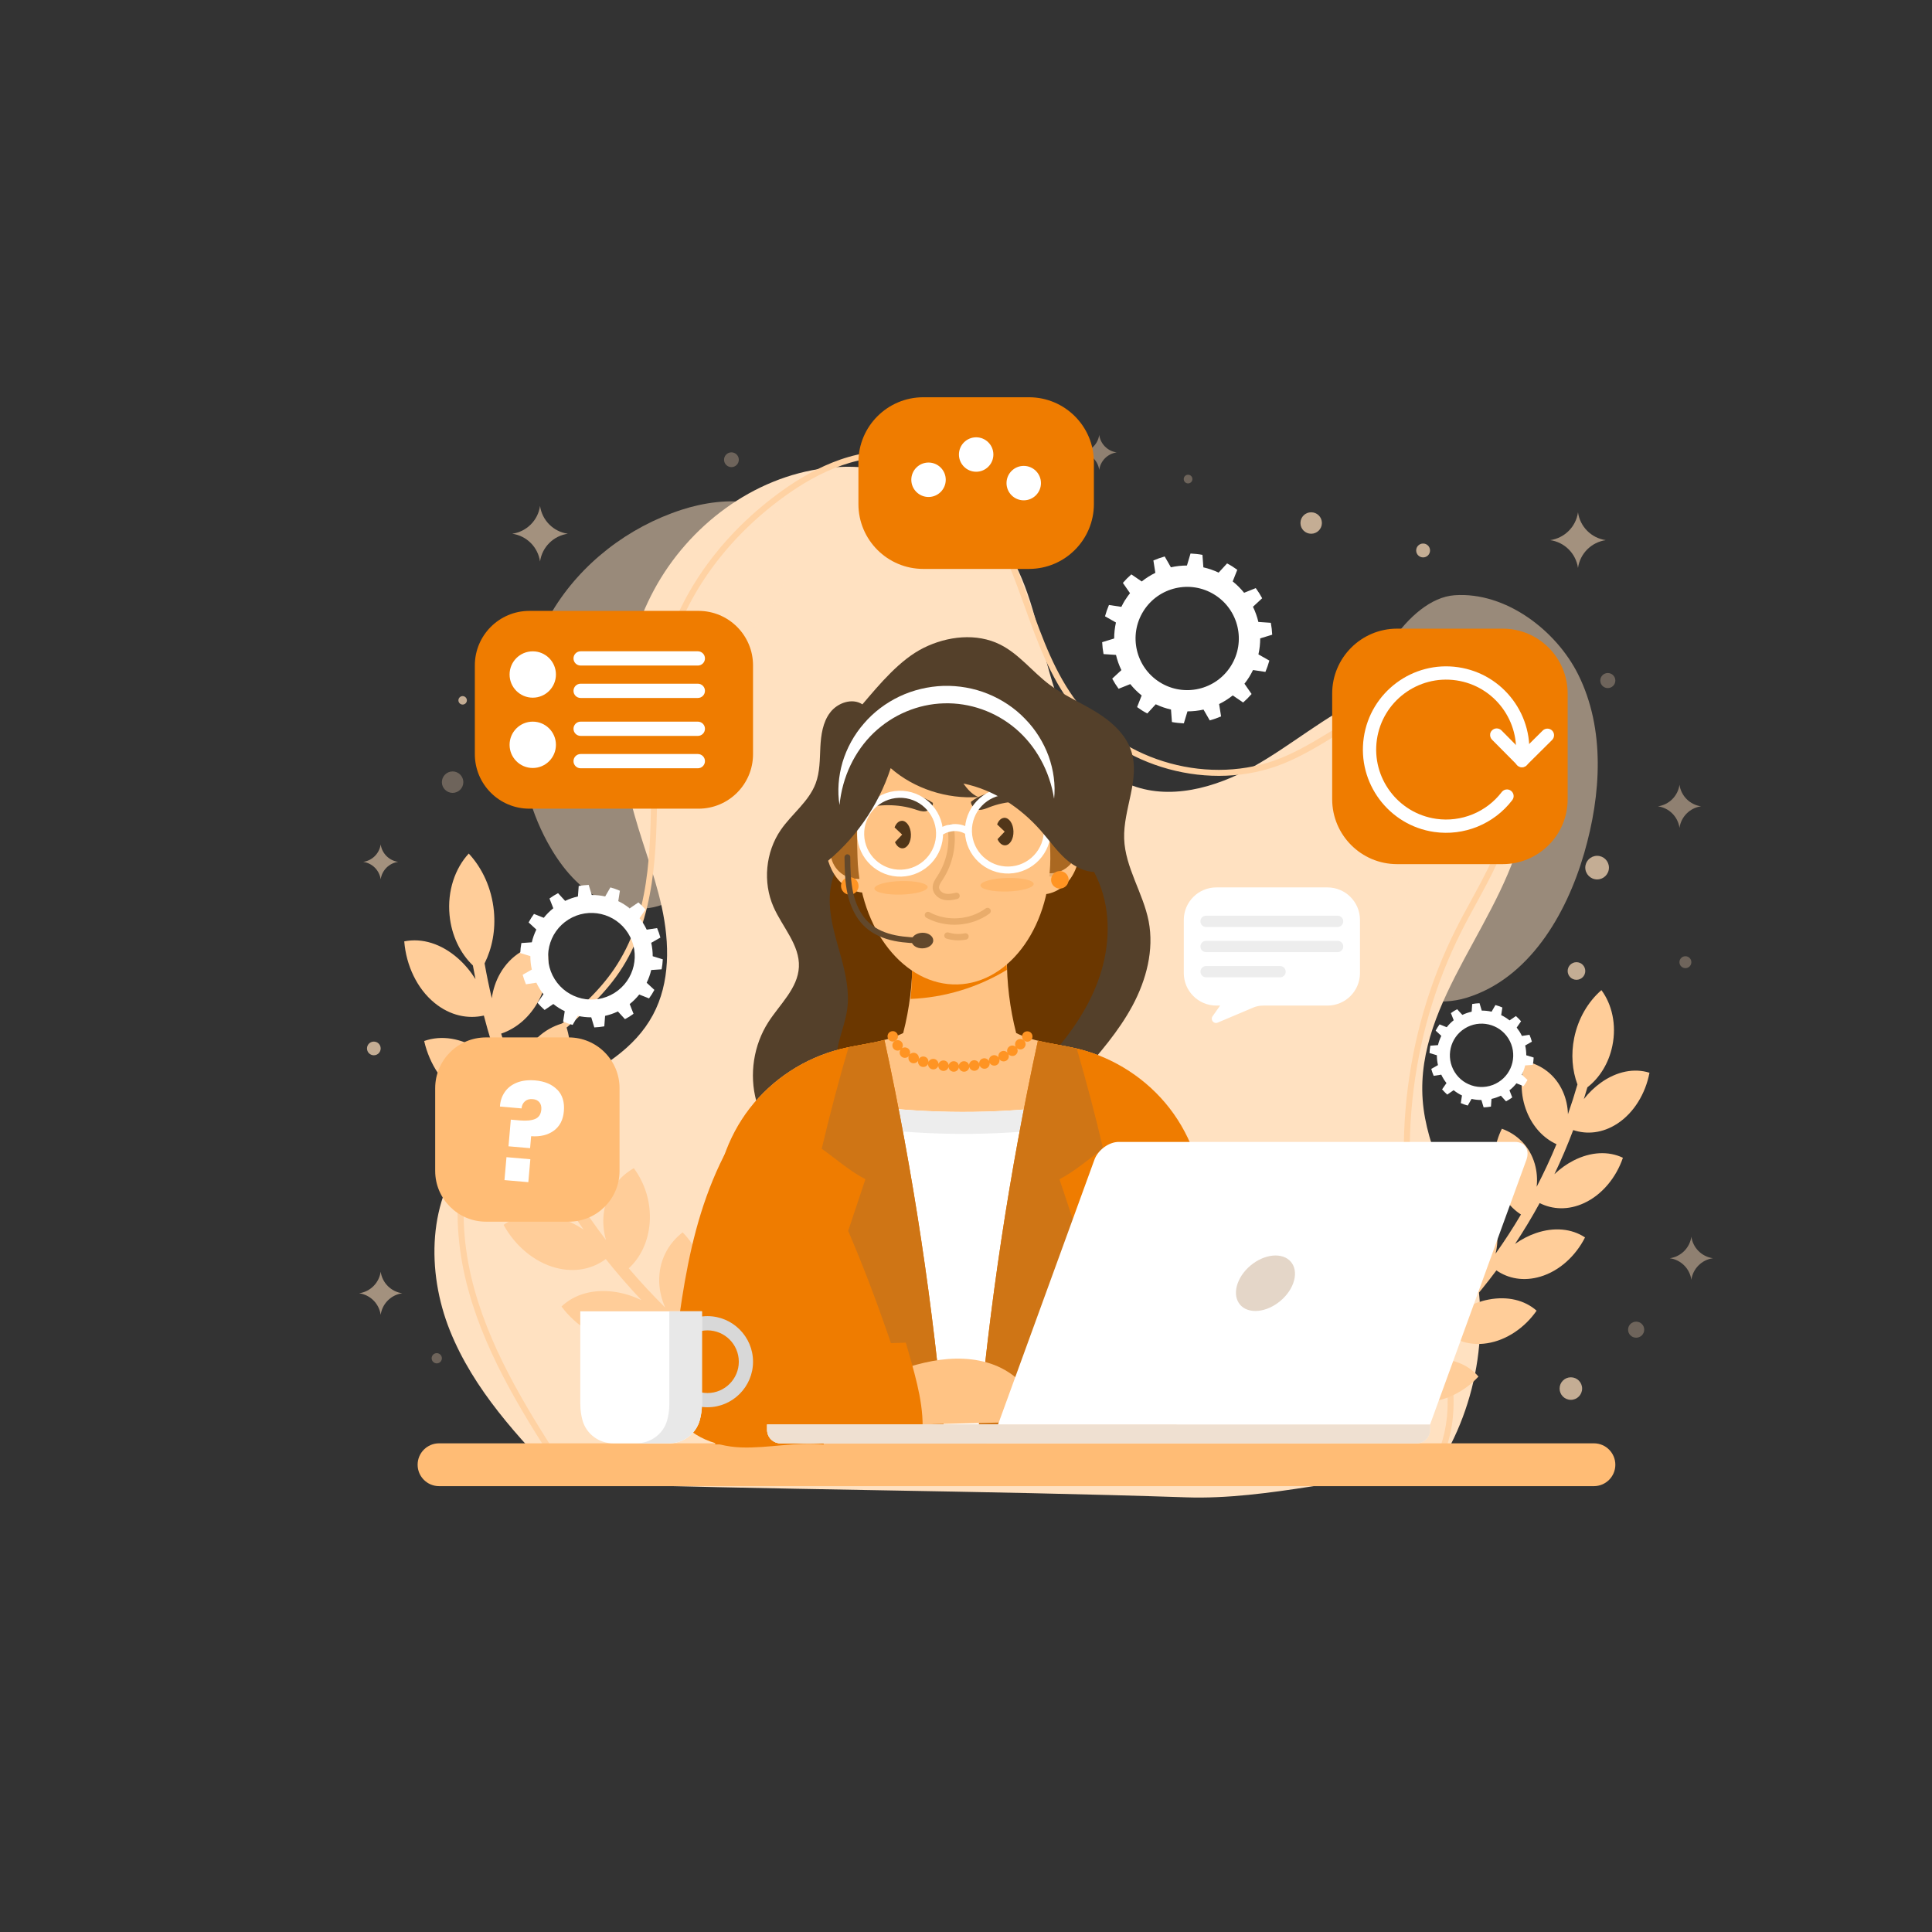 <svg viewBox="0 0 392.67 392.67" xmlns:xlink="http://www.w3.org/1999/xlink" version="1.1" xmlns="http://www.w3.org/2000/svg">
  <rect x="0" y="0" width="392.67" height="392.67" fill="#333333" stroke="none"/>
  <defs>
    <style>
      .cls-1 {
        fill: #ff9423;
      }

      .cls-2 {
        opacity: .71;
      }

      .cls-3 {
        fill: #ffbc75;
      }

      .cls-4 {
        opacity: .45;
      }

      .cls-5 {
        fill: #ef7c00;
      }

      .cls-6 {
        fill: #aa6821;
      }

      .cls-7 {
        fill: #54402a;
      }

      .cls-8 {
        fill: #ffc384;
      }

      .cls-9 {
        fill: #fff;
      }

      .cls-10 {
        fill: #ffd2a3;
      }

      .cls-11 {
        fill: none;
      }

      .cls-12 {
        opacity: .29;
      }

      .cls-13 {
        fill: #e4d6c8;
      }

      .cls-14 {
        fill: #62482c;
      }

      .cls-15 {
        fill: #d8d8d8;
      }

      .cls-16 {
        fill: #ffcd99;
      }

      .cls-17 {
        fill: #cf7515;
      }

      .cls-18 {
        fill: #513619;
      }

      .cls-19 {
        fill: #6b3700;
      }

      .cls-20 {
        opacity: .55;
      }

      .cls-21 {
        fill: #ffb76b;
      }

      .cls-22 {
        fill: #ffe1c1;
      }

      .cls-23 {
        display: none;
      }

      .cls-24 {
        fill: #efe0d1;
      }

      .cls-25 {
        fill-opacity: 0;
        stroke: #e9ac6b;
        stroke-linecap: round;
        stroke-linejoin: round;
        stroke-width: 1.3px;
      }

      .cls-26 {
        fill: #ededed;
      }

      .cls-27 {
        fill: #ffdebc;
      }

      .cls-28 {
        fill: #e8af72;
      }

      .cls-29 {
        fill: #fff0e0;
      }

      .cls-30 {
        clip-path: url(#clippath);
      }

      .cls-31 {
        opacity: .5;
      }

      .cls-32 {
        fill: #e8e8e8;
      }
    </style>
    <clipPath id="clippath">
      <rect height="324.22" width="324.22" y="33.11" x="40.67" class="cls-11"></rect>
    </clipPath>
  </defs>
  
  <g>
    <g id="Layer_1">
      <g class="cls-30">
        <g>
          <g class="cls-23">
            <path d="M-87.5,28.55" class="cls-11"></path>
          </g>
          <path d="M291.85,298.78c8.87-13.45,11.4-30.9,6.7-46.31-2.97-9.74-8.67-18.8-9.4-28.96-1.46-20.31,16.92-36.74,20.73-56.75,1.68-8.79-.15-19.04-7.34-24.38-7.09-5.28-17.22-4.2-25.25-.5-8.03,3.69-14.83,9.61-22.54,13.93-7.71,4.32-17.21,7-25.35,3.56-8.25-3.49-12.93-12.27-15.55-20.83-2.62-8.56-3.91-17.68-8.38-25.44-7.37-12.79-23.09-19.76-37.74-17.95-14.65,1.8-27.74,11.69-34.76,24.67-7.02,12.98-8.25,28.69-4.75,43.02,1.77,7.27,4.69,14.24,6.29,21.55,1.59,7.31,1.74,15.32-1.82,21.91-7.43,13.78-27.05,15.7-37.32,27.51-8.48,9.75-8.74,24.63-3.93,36.62,4.81,11.99,13.85,21.72,22.86,30.98,42.04,1.41,84.84,1.51,126.88,2.92,16.34.55,34.34-4.59,50.66-5.55Z" class="cls-22"></path>
          <g class="cls-31">
            <path d="M112.24,124.27c-8.42,14.04-8.8,32.56-.96,46.93,2.48,4.54,5.82,8.78,10.33,11.3,4.52,2.53,10.34,3.09,14.83.53,6.82-3.89,8.32-13.06,7.78-20.88-.54-7.83-2.32-16.03.7-23.28,1.97-4.72,5.74-8.4,9.09-12.27,3.35-3.87,6.47-8.38,6.64-13.49.45-13.25-13.62-12.26-22.1-9.51-10.82,3.51-20.45,10.88-26.32,20.67Z" class="cls-22"></path>
          </g>
          <g class="cls-31">
            <path d="M276.99,146.17c-.11,11.89,11.19,22.24,9.23,33.97-1.05,6.27-5.83,12.64-3.05,18.36,2.46,5.06,9.5,5.94,14.88,4.3,12.6-3.86,20.26-16.74,23.93-29.4,3.45-11.91,4.3-25.21-1.22-36.31-4.45-8.94-14.71-16.84-25.12-16.11-9.54.67-18.55,16.23-18.64,25.19Z" class="cls-22"></path>
          </g>
          <path d="M289.75,301.5l-.9-.83c2.49-2.72,6.46-8.95,5.11-20.16-.6-4.99-2.08-9.91-3.52-14.68-.64-2.13-1.3-4.33-1.88-6.52-6.17-23.32-3.47-49.05,7.4-70.58.96-1.91,2.01-3.83,3.02-5.68,3-5.5,6.1-11.18,7.43-17.32,2.34-10.78-2.28-18.85-7.56-21.8-5.07-2.83-12.22-2.39-19.62,1.18-2.71,1.31-5.34,2.91-7.88,4.46-3.36,2.05-6.84,4.16-10.58,5.66-14.69,5.89-33.06.88-42.73-11.65-4.65-6.02-7.27-13.3-9.8-20.35-.98-2.73-2-5.55-3.12-8.25-3.48-8.39-9.84-18.93-20.41-21.45-9.29-2.22-18.69,2.65-24.95,7.13-11.97,8.56-20.4,20.16-23.75,32.65-2.26,8.42-2.35,17.59-2.44,26.46-.13,13.2-.27,26.86-7.72,37.85-3.39,5-8.06,8.99-12.57,12.85-4.22,3.61-8.59,7.35-11.85,11.88-7.38,10.27-9.19,24.8-4.96,39.88,3.8,13.55,11.54,25.56,19.02,37.19l-1.03.66c-7.53-11.7-15.33-23.8-19.17-37.52-4.33-15.44-2.45-30.35,5.15-40.92,3.34-4.65,7.77-8.44,12.05-12.1,4.45-3.81,9.05-7.74,12.35-12.61,7.25-10.69,7.38-23.56,7.51-37.18.09-8.94.18-18.19,2.48-26.76,3.42-12.76,12.02-24.6,24.22-33.32,6.46-4.62,16.21-9.65,25.94-7.32,11.07,2.64,17.67,13.51,21.25,22.17,1.13,2.73,2.15,5.56,3.14,8.3,2.5,6.95,5.09,14.14,9.62,20.01,9.34,12.12,27.1,16.96,41.3,11.26,3.64-1.46,7.07-3.55,10.39-5.57,2.57-1.56,5.23-3.18,7.99-4.52,7.76-3.75,15.33-4.18,20.75-1.15,5.66,3.16,10.63,11.74,8.16,23.12-1.37,6.31-4.51,12.08-7.55,17.65-1.01,1.85-2.05,3.75-3,5.65-10.74,21.27-13.4,46.68-7.31,69.72.57,2.17,1.23,4.36,1.87,6.48,1.45,4.81,2.95,9.79,3.56,14.89,1.4,11.69-2.8,18.26-5.43,21.13Z" class="cls-10"></path>
          <path d="M114.88,219.5c1.44-3.91,1.3-8-.05-11.64-3.6.88-6.84,3.32-8.45,7.31-.67,1.66-.99,3.43-.99,5.21-1.32-3.38-2.5-6.81-3.53-10.3,3.15-1.06,5.86-3.42,7.62-6.71,1.97-3.69,2.4-7.79,1.57-11.63-3.69.36-7.24,2.34-9.39,6.09-.89,1.56-1.46,3.28-1.71,5.06-.55-2.34-1.04-4.7-1.46-7.08,1.54-3.11,2.26-6.77,1.89-10.66-.45-4.59-2.32-8.67-5.11-11.67-2.77,2.99-4.38,7.59-3.9,12.53.4,4.18,2.21,7.79,4.74,10.21.17.93.34,1.87.53,2.79-.97-1.55-2.15-2.98-3.55-4.22-3.35-2.96-7.28-4.2-10.93-3.46.39,4.89,2.6,9.61,6.16,12.51,3.18,2.6,6.79,3.3,10.02,2.57.94,3.6,2.02,7.14,3.25,10.63-1.18-1.38-2.54-2.62-4.09-3.63-3.72-2.42-7.78-3.08-11.29-1.83,1.07,4.73,3.9,9.04,7.82,11.38,3.5,2.1,7.17,2.28,10.27,1.11,1.42,3.4,2.98,6.74,4.67,10.01-1.35-1.2-2.87-2.23-4.55-3-4.01-1.86-8.12-1.93-11.42-.21,1.7,4.5,5.1,8.36,9.3,10.12,3.76,1.59,7.41,1.25,10.31-.34,1.87,3.17,3.87,6.25,6,9.25-1.51-1-3.15-1.8-4.92-2.34-4.23-1.28-8.3-.78-11.34,1.39,2.31,4.21,6.2,7.56,10.6,8.72,3.94,1.05,7.51.21,10.17-1.77,2.3,2.88,4.72,5.67,7.25,8.35-1.64-.79-3.38-1.36-5.21-1.65-4.37-.69-8.34.37-11.04,2.94,2.87,3.86,7.21,6.64,11.74,7.2,4.06.5,7.48-.82,9.84-3.15,2.69,2.55,5.5,4.99,8.41,7.31-1.74-.56-3.56-.89-5.42-.93-4.44-.09-8.23,1.51-10.55,4.43,3.41,3.44,8.12,5.62,12.72,5.55,4.12-.05,7.34-1.83,9.34-4.47,4.96,3.51,10.19,6.71,15.68,9.55.72.37,1.56.19,1.86-.41.3-.6-.04-1.37-.75-1.74-4.04-2.09-7.95-4.38-11.7-6.85,1.73-2.84,2.25-6.41,1.46-10.07-.9-4.11-3.21-7.53-6.3-9.91-2.59,2.65-4.04,6.44-3.27,10.7.32,1.77,1,3.45,1.96,4.98-2.95-2.19-5.79-4.5-8.52-6.91,2.11-2.57,3.15-6.01,2.9-9.73-.29-4.17-2.07-7.85-4.78-10.62-2.93,2.27-4.9,5.81-4.76,10.11.06,1.78.49,3.54,1.21,5.17-2.58-2.56-5.05-5.21-7.4-7.97,2.45-2.25,3.96-5.51,4.25-9.21.31-4.15-.94-8.04-3.22-11.14-3.22,1.84-5.66,5.07-6.13,9.33-.19,1.77-.02,3.56.47,5.27-2.19-2.88-4.26-5.84-6.2-8.88,2.74-1.88,4.69-4.9,5.49-8.52.89-4.07.19-8.08-1.64-11.48-3.44,1.37-6.31,4.23-7.36,8.39-.44,1.73-.51,3.52-.27,5.28-1.77-3.15-3.4-6.37-4.91-9.66,2.97-1.49,5.33-4.2,6.62-7.68Z" class="cls-16"></path>
          <path d="M304.13,239.56c-.89-3.54-.39-7.1,1.12-10.15,3.06,1.1,5.65,3.53,6.69,7.16.43,1.51.55,3.08.38,4.64,1.46-2.82,2.81-5.71,4.03-8.66-2.65-1.21-4.79-3.53-6.02-6.56-1.37-3.4-1.37-7.02-.29-10.29,3.18.66,6.09,2.71,7.62,6.18.64,1.44.97,3,1.02,4.57.7-1.99,1.34-4,1.93-6.04-1.06-2.85-1.34-6.11-.66-9.47.81-3.96,2.83-7.35,5.53-9.7,2.13,2.86,3.11,7.02,2.23,11.29-.73,3.61-2.65,6.59-5.08,8.46-.23.8-.47,1.59-.72,2.39.99-1.26,2.16-2.4,3.49-3.35,3.19-2.27,6.73-2.99,9.85-2-.8,4.23-3.16,8.14-6.53,10.34-3.01,1.97-6.22,2.24-8.97,1.31-1.15,3.05-2.42,6.04-3.82,8.97,1.15-1.1,2.46-2.05,3.91-2.79,3.47-1.77,7.07-1.96,10.01-.55-1.37,4.03-4.24,7.52-7.87,9.2-3.25,1.51-6.46,1.32-9.05.01-1.55,2.84-3.22,5.6-5,8.3,1.29-.92,2.71-1.67,4.24-2.2,3.67-1.25,7.26-.93,9.98.88-1.9,3.77-5.22,6.82-9.05,7.96-3.42,1.03-6.57.4-8.96-1.26-1.93,2.59-3.96,5.09-6.09,7.51,1.41-.73,2.92-1.28,4.5-1.58,3.8-.73,7.31.09,9.76,2.26-2.4,3.46-6.11,6.01-10.06,6.62-3.53.55-6.57-.51-8.7-2.48-2.27,2.3-4.64,4.5-7.1,6.61,1.5-.53,3.08-.87,4.69-.95,3.87-.2,7.24,1.1,9.35,3.59-2.86,3.1-6.9,5.12-10.91,5.18-3.59.06-6.45-1.41-8.29-3.66-2.58,1.97-5.26,3.84-8.01,5.59,1.57-.33,3.19-.44,4.81-.3,3.88.33,7.04,2.08,8.79,4.84-3.29,2.69-7.6,4.15-11.6,3.66-3.58-.43-6.23-2.28-7.73-4.76-4.65,2.6-9.51,4.9-14.56,6.87-.67.26-1.38.02-1.58-.53-.21-.55.16-1.19.81-1.45,3.72-1.45,7.34-3.09,10.84-4.89-1.24-2.64-1.37-5.8-.33-8.92,1.16-3.5,3.5-6.27,6.41-8.05,2.01,2.55,2.92,5.99,1.86,9.63-.44,1.51-1.19,2.91-2.17,4.16,2.77-1.64,5.46-3.39,8.07-5.24-1.6-2.43-2.19-5.53-1.63-8.75.64-3.61,2.54-6.66,5.15-8.82,2.35,2.25,3.73,5.52,3.21,9.25-.22,1.55-.75,3.04-1.54,4.4,2.49-1.99,4.89-4.08,7.19-6.26-1.93-2.19-2.94-5.17-2.85-8.42.12-3.65,1.56-6.92,3.84-9.42,2.64,1.9,4.47,4.94,4.48,8.71,0,1.56-.32,3.1-.9,4.55,2.17-2.3,4.25-4.7,6.23-7.17-2.21-1.9-3.64-4.71-4-7.94-.39-3.63.58-7.07,2.5-9.86,2.87,1.52,5.11,4.28,5.64,8,.22,1.55.12,3.12-.26,4.63,1.83-2.58,3.56-5.24,5.17-7.97-2.45-1.57-4.25-4.16-5.06-7.31Z" class="cls-16"></path>
          <path d="M323.95,302.05H89.23c-2.4,0-4.35-1.95-4.35-4.35s1.95-4.35,4.35-4.35h234.73c2.4,0,4.35,1.95,4.35,4.35s-1.95,4.35-4.35,4.35Z" class="cls-3"></path>
          <g>
            <path d="M163.97,236.32c-4.97-2.51-8.8-7.19-10.26-12.56-1.46-5.37-.55-11.35,2.46-16.03,2.34-3.64,5.99-6.86,6.2-11.18.22-4.48-3.36-8.12-5.16-12.23-2.2-5-1.62-11.12,1.47-15.63,2.24-3.26,5.69-5.74,7.09-9.44.88-2.32.84-4.88.96-7.36.13-2.48.48-5.09,1.99-7.07,1.5-1.98,4.49-3.03,6.56-1.66,3.5-4.11,7.61-9.08,12.44-11.48,4.83-2.4,10.77-3.08,15.59-.66,3.81,1.92,6.5,5.48,9.9,8.06,2.93,2.21,6.35,3.66,9.47,5.57,3.13,1.92,6.09,4.5,7.23,7.98,1.88,5.72-1.64,11.82-1.43,17.84.2,5.85,3.86,11.02,4.98,16.77,1.13,5.83-.48,11.93-3.29,17.16-2.81,5.23-6.76,9.75-10.68,14.21-1.21,7.68-6.45,13.41-13.38,16.95-6.92,3.54-14.86,4.58-22.64,4.8-6.33.18-13.84-1.19-19.5-4.04Z" class="cls-7"></path>
            <path d="M171.64,220.59c-1.75-2.03-1.89-5.01-1.39-7.65.51-2.63,1.57-5.15,1.94-7.8.49-3.59-.32-7.23-1.28-10.72-.96-3.49-2.09-6.99-2.26-10.61-.16-3.62.78-7.48,3.4-9.98,9.18-8.79,25.07-6.96,37.77-6.44,6.42.26,11.17,6.13,13.58,12.09,2.41,5.95,2.16,12.77.13,18.87-2.03,6.1-5.73,11.52-10.02,16.3-2.56,2.85-7.54,1.01-11.24,1.99-3.63.96-6.66,3.4-10.02,5.08-5.37,2.67-11.73,3.3-17.53,1.75-1.7-.46-3.15-1.11-3.08-2.87Z" class="cls-19"></path>
          </g>
          <g>
            <path d="M237.72,225.27c-4.57-5.91-11.17-10.23-18.41-12.04-3.33-.83-6.79-1.15-10.06-2.18-.93-.29-1.84-.66-2.72-1.09-1.28-5.01-1.92-10.19-1.88-15.36h-19.2c.04,5.17-.59,10.35-1.88,15.36-.88.44-1.8.8-2.72,1.09-3.28,1.03-6.73,1.35-10.06,2.18-7.25,1.81-13.85,6.13-18.41,12.04-4.57,5.91-7.08,13.39-7,20.86v47.45l85.65-1.25c7.6-.11,13.7-6.3,13.7-13.9v-32.29c.08-7.47-2.43-14.94-7-20.86Z" class="cls-8"></path>
            <path d="M204.42,290.51c1.64-4.29,1.78-8.97,2.37-13.52,1.14-8.73,3.98-17.13,6-25.69,2.02-8.57,3.81-17.9,1.6-26.42-12.49,1.5-25.16,1.48-37.64-.06-4.72,1.98-7.18,7.94-8.05,12.99-.88,5.05-.24,10.22-.14,15.34.11,5.6-.44,11.21-.18,16.81.26,5.6,1.42,11.33,4.58,15.95,1.96,2.86,4.58,5.15,7.44,7.15l22.98-.34c.4-.72.76-1.46,1.04-2.22Z" class="cls-9"></path>
            <path d="M168.69,242.28c.88-5.05,3.33-11.01,8.05-12.99,12.48,1.54,25.15,1.56,37.64.06.54,2.07.84,4.19.95,6.34.18-3.67-.04-7.3-.95-10.8-12.49,1.5-25.16,1.48-37.64-.06-4.72,1.98-7.18,7.94-8.05,12.99-.48,2.77-.5,5.58-.41,8.39.06-1.32.18-2.62.41-3.93Z" class="cls-26"></path>
            <path d="M168.56,257.62c0-.18-.01-.35-.02-.53-.08,3.84-.3,7.69-.2,11.53.08-3.67.29-7.34.22-11Z" class="cls-26"></path>
          </g>
          <g>
            <path d="M185.06,203.03c6.89-.27,13.7-2.33,19.59-5.92-.06-.94-.11-1.87-.13-2.81l-8.82.26-1.55.05-8.82.26c.1,2.73,0,5.46-.26,8.17Z" class="cls-5"></path>
            <path d="M176.07,170.31c-.82-1.42-1.8-2.82-3.24-3.6-1.44-.77-3.45-.71-4.5.54-.85,1.02-.87,2.48-.75,3.8.24,2.67.91,5.41,2.59,7.51,1.68,2.1,4.54,3.4,7.12,2.64.27-3.66.61-7.71-1.22-10.89Z" class="cls-8"></path>
            <path d="M175.98,173.16c.09.01.19.02.28.04-.39-.87-.77-1.75-1.31-2.54-.53-.79-1.23-1.5-2.09-1.91-.86-.41-1.91-.5-2.77-.09-.86.41-1.49,1.35-1.38,2.3.5-.62,1.43-.83,2.21-.69.79.14,1.47.73,1.73,1.48-.68.1-1.16.8-1.28,1.47-.12.67.08,1.37.36,1.99.17.36.37.72.66.99.29.27.68.46,1.08.44-.34.49-.94.89-1.54.93,1.3.59,2.98.45,4.13-.39.14-1.34.07-2.68-.09-4.03Z" class="cls-28"></path>
            <path d="M211.19,170.69c.73-1.46,1.63-2.93,3.02-3.78,1.39-.86,3.4-.91,4.52.28.91.96,1.02,2.43.97,3.75-.09,2.68-.59,5.45-2.15,7.65-1.55,2.19-4.34,3.66-6.95,3.05-.48-3.64-1.06-7.66.58-10.94Z" class="cls-8"></path>
            <path d="M211.45,173.53c-.09.02-.18.04-.28.05.33-.89.67-1.79,1.16-2.62.49-.82,1.14-1.57,1.97-2.03.84-.46,1.87-.61,2.76-.25.89.36,1.56,1.27,1.51,2.22-.53-.59-1.47-.75-2.25-.56-.78.18-1.43.81-1.64,1.58.68.06,1.2.73,1.36,1.4.16.67,0,1.37-.25,2.01-.14.37-.32.74-.6,1.03-.27.29-.65.5-1.05.5.37.47.99.83,1.59.84-1.27.66-2.94.63-4.15-.15-.21-1.33-.23-2.68-.15-4.02Z" class="cls-28"></path>
            <path d="M179.85,172.95c.09,3.05-2.31,5.6-5.36,5.68-3.05.09-5.59-2.31-5.68-5.36-.09-3.05,2.31-5.59,5.36-5.68,3.05-.09,5.6,2.31,5.68,5.36Z" class="cls-6"></path>
            <path d="M218.95,171.81c.09,3.05-2.31,5.6-5.36,5.68-3.05.09-5.6-2.31-5.68-5.36s2.31-5.59,5.36-5.68c3.05-.09,5.59,2.31,5.68,5.36Z" class="cls-6"></path>
            <path d="M213.46,173.17c.42,14.55-8,26.59-18.82,26.91-10.82.31-19.93-11.22-20.35-25.77-.42-14.55-.77-26.34,18.82-26.91,19.58-.57,19.93,11.22,20.35,25.77Z" class="cls-8"></path>
            <path d="M175.17,164.38c-.62-.27.41-1.36,1.99-1.83,4.19-1.26,8.84-1.88,12.43.62.16.72-.75,1.61-1.48,1.72-.73.11-1.46-.17-2.16-.4-3.43-1.12-7.29-1.07-10.77-.12Z" class="cls-7"></path>
            <path d="M211.82,163.31c.6-.3-.48-1.33-2.09-1.71-4.25-1.02-8.94-1.36-12.37,1.35-.12.73.84,1.57,1.57,1.64.74.07,1.45-.25,2.14-.52,3.36-1.32,7.22-1.49,10.75-.75Z" class="cls-7"></path>
            <path d="M188.54,180.29c.02.76-2.38,1.45-5.37,1.53-2.99.09-5.43-.46-5.45-1.22s2.38-1.45,5.37-1.53,5.43.46,5.45,1.22Z" class="cls-21"></path>
            <path d="M210.09,179.66c.02.76-2.38,1.45-5.37,1.53-2.99.09-5.43-.46-5.45-1.22s2.38-1.45,5.37-1.53,5.43.46,5.45,1.22Z" class="cls-21"></path>
            <path d="M193.2,168.06c.62,3.55-.16,7.33-2.13,10.34-.42.63-.9,1.31-.86,2.06.05.86.82,1.54,1.65,1.76s1.71.06,2.55-.14" class="cls-25"></path>
            <path d="M183.2,178.17c-4.81.14-8.84-3.66-8.98-8.47s3.66-8.84,8.47-8.98c4.81-.14,8.84,3.66,8.98,8.47.14,4.81-3.66,8.84-8.47,8.98ZM182.73,162.15c-4.03.12-7.21,3.49-7.09,7.52s3.49,7.21,7.52,7.09,7.21-3.49,7.09-7.52c-.12-4.03-3.49-7.21-7.52-7.09Z" class="cls-9"></path>
            <path d="M205.1,177.54c-4.81.14-8.84-3.66-8.98-8.47-.14-4.81,3.66-8.84,8.47-8.98,4.81-.14,8.84,3.66,8.98,8.47.14,4.81-3.66,8.84-8.47,8.98ZM204.63,161.51c-4.03.12-7.21,3.49-7.09,7.52.12,4.03,3.49,7.21,7.52,7.09s7.21-3.49,7.09-7.52-3.49-7.21-7.52-7.09Z" class="cls-9"></path>
            <path d="M191.39,169.78l-.86-1.14c1.14-.86,4-2,6.69-.19l-.79,1.18c-2.54-1.7-5.02.13-5.04.15Z" class="cls-9"></path>
            <path d="M188.6,185.97c3.75,2.04,8.67,1.71,12.12-.81" class="cls-25"></path>
            <path d="M192.57,190.15c1.18.36,2.45.42,3.66.18" class="cls-25"></path>
            <path d="M167.12,175.89c6.47-5,11.38-11.99,13.91-19.77,4.77,4.19,11.46,6.32,17.79,5.87-1.26-.53-2.22-1.62-3.01-2.74,6.16,1.27,11.53,4.83,15.7,9.54,1.69,1.91,3.15,4.05,5.05,5.76,1.9,1.71,4.42,2.97,6.95,2.62-1.78-6.69-3.52-13.61-6.25-19.97-1.67-3.91-3.63-7.88-6.96-10.52-4.14-3.28-9.82-3.98-15.08-3.44-5.61.58-11.1,2.44-15.84,5.5-6.44,4.16-11.39,10.56-13.82,17.84-.54,1.61-.96,3.29-.83,4.98.12,1.69,1,3.37,2.39,4.34Z" class="cls-7"></path>
            <path d="M174.5,180c.03.99-.75,1.81-1.73,1.84s-1.81-.75-1.84-1.73.75-1.81,1.73-1.83,1.81.75,1.83,1.73Z" class="cls-1"></path>
            <path d="M217.19,178.76c.03.99-.75,1.81-1.73,1.84s-1.81-.75-1.83-1.73.75-1.81,1.73-1.83,1.81.75,1.84,1.73Z" class="cls-1"></path>
            <path d="M183.28,166.83c-.63.02-1.17.55-1.46,1.34l1.54,1.46-1.46,1.54c.34.77.91,1.27,1.54,1.25.99-.03,1.75-1.3,1.7-2.85s-.88-2.77-1.86-2.75Z" class="cls-18"></path>
            <path d="M204.12,166.22c-.63.02-1.17.55-1.46,1.34l1.54,1.46-1.46,1.54c.34.77.91,1.27,1.54,1.25.99-.03,1.75-1.3,1.7-2.85-.04-1.55-.88-2.77-1.86-2.75Z" class="cls-18"></path>
            <path d="M170.63,163.62c-.47-2.85-.22-5.84.61-8.7.86-2.85,2.33-5.56,4.33-7.85,1.97-2.31,4.47-4.2,7.25-5.52,2.78-1.32,5.85-2.04,8.93-2.15,3.08-.08,6.19.46,9.04,1.62,2.85,1.16,5.46,2.89,7.56,5.09,2.13,2.17,3.75,4.79,4.78,7.59,1,2.81,1.42,5.78,1.11,8.65-.9-5.69-3.7-10.74-7.79-14.23-4.09-3.48-9.34-5.33-14.6-5.17-5.26.14-10.4,2.3-14.28,6.01-3.87,3.72-6.38,8.93-6.94,14.66Z" class="cls-9"></path>
          </g>
          <g>
            <path d="M219.31,213.23c-2.76-.69-5.6-1.03-8.36-1.72-5.81,26.8-9.91,53.96-12.28,81.28l32.35-.47c7.6-.11,13.7-6.3,13.7-13.9v-32.29c.08-7.47-2.43-14.94-7-20.86-4.57-5.91-11.16-10.23-18.41-12.04Z" class="cls-5"></path>
            <path d="M179.76,211.36c-2.95.79-6.01,1.13-8.98,1.87-7.25,1.81-13.85,6.13-18.41,12.04-4.57,5.91-7.08,13.39-7,20.86v47.45l46.71-.68c-2.37-27.4-6.49-54.65-12.32-81.53Z" class="cls-5"></path>
            <path d="M170.79,213.23c-1.01.25-2,.56-2.98.9-2.25,6.41-4.32,12.86-6.17,19.36,3.53,2.04,6.94,4.57,10.78,6.18-1.39,3.38-2.87,7.12-4.25,10.5,7.07,13.58,13.14,28.39,18.1,42.78l5.82-.07c-2.86-27.21-7.81-54.26-14.82-80.96-2.16.44-4.34.76-6.48,1.3Z" class="cls-5"></path>
            <path d="M222.61,250.17c-1.36-3.38-2.81-7.12-4.16-10.5,3.76-1.61,7.09-4.15,10.54-6.18-1.78-6.4-3.77-12.76-5.93-19.07-1.22-.47-2.48-.87-3.75-1.19-2.04-.51-4.12-.83-6.18-1.24-6.83,26.64-11.66,53.65-14.46,80.8l6.33-.09c4.83-14.31,10.74-29.02,17.61-42.52Z" class="cls-5"></path>
            <path d="M179.76,211.36c-2.4.64-4.87.99-7.3,1.49-2,6.83-3.82,13.71-5.45,20.63,2.91,2.04,5.72,4.57,8.88,6.19-1.14,3.38-2.36,7.12-3.5,10.5,5.82,13.58,10.82,28.39,14.9,42.78l4.79-.07c-2.37-27.4-6.49-54.65-12.32-81.53Z" class="cls-17"></path>
            <path d="M218.84,213.12c-2.61-.62-5.29-.97-7.89-1.61-5.81,26.8-9.91,53.96-12.28,81.28l5.33-.08c4.07-14.31,9.05-29.03,14.83-42.54-1.14-3.38-2.36-7.12-3.5-10.5,3.16-1.61,5.97-4.15,8.88-6.18-1.6-6.83-3.39-13.62-5.36-20.36Z" class="cls-17"></path>
            <path d="M181.44,211.69c-.28,0-.55-.11-.75-.31-.05-.05-.09-.11-.13-.16-.04-.06-.07-.12-.09-.18-.03-.06-.05-.13-.06-.2-.01-.07-.02-.14-.02-.21,0-.07,0-.14.02-.21.01-.06.04-.13.06-.2.02-.06.06-.13.09-.18.04-.06.09-.11.13-.16.25-.24.62-.35.96-.29.07.01.13.04.2.06.07.03.13.06.18.1.06.04.11.09.16.13.05.05.09.11.13.16.04.06.07.12.1.18.02.06.04.13.06.2.01.07.02.14.02.21,0,.06,0,.14-.02.21-.01.06-.04.13-.06.2-.03.06-.06.13-.1.18-.04.06-.08.11-.13.16s-.1.09-.16.13c-.06.04-.11.07-.18.1-.06.03-.13.05-.2.06-.06.01-.13.02-.21.02Z" class="cls-1"></path>
            <path d="M193.81,217.82h0c-.53-.02-.97-.43-1.02-.95-.13.5-.63.85-1.15.78h0c-.53-.06-.92-.5-.94-1.02-.17.49-.68.8-1.21.7-.53-.1-.89-.57-.87-1.1-.21.48-.76.74-1.28.58-.53-.16-.84-.68-.74-1.21-.28.45-.87.64-1.37.4-.5-.24-.72-.82-.53-1.34-.38.4-1,.46-1.44.12-.44-.35-.54-.97-.23-1.43-.47.31-1.09.21-1.44-.23-.36-.47-.27-1.14.2-1.5.47-.36,1.14-.26,1.49.2h0c.28.38.28.87.04,1.24.38-.25.87-.24,1.25.04.38.29.5.79.34,1.21.31-.33.82-.45,1.24-.23.45.21.67.69.59,1.15.25-.4.74-.6,1.21-.46.48.14.78.6.75,1.07.2-.44.68-.7,1.17-.61.5.09.85.53.87,1.02.16-.46.63-.77,1.13-.71.5.06.89.46.94.94.13-.47.56-.81,1.07-.79.5.02.92.39,1,.87.08-.48.5-.85,1-.87.5-.02.94.31,1.07.77.04-.48.41-.89.91-.96.5-.07.97.21,1.14.66,0-.48.31-.92.8-1.04.48-.12.97.11,1.2.53-.06-.48.21-.94.68-1.12.47-.18.98-.01,1.26.38-.11-.46.09-.96.53-1.19.44-.23.97-.13,1.29.23-.17-.45-.03-.97.38-1.25.4-.29.94-.26,1.3.05-.23-.42-.16-.94.2-1.29.43-.41,1.1-.39,1.51.03.41.43.39,1.1-.04,1.51-.39.38-1,.39-1.41.05.26.46.13,1.06-.32,1.38-.44.32-1.04.24-1.41-.15.19.5,0,1.07-.49,1.32-.48.25-1.07.11-1.37-.33.13.51-.15,1.05-.65,1.25-.51.19-1.07-.03-1.32-.49.06.52-.27,1.02-.79,1.16-.53.13-1.06-.15-1.25-.64,0,.53-.38.99-.92,1.07-.54.08-1.04-.26-1.18-.77-.04.53-.47.94-1.01.97-.54.02-1-.36-1.1-.87-.09.5-.53.87-1.04.87h-.04Z" class="cls-1"></path>
            <path d="M208.79,211.72c-.28,0-.55-.11-.75-.31-.2-.2-.31-.47-.31-.75s.11-.55.31-.75c.4-.4,1.11-.4,1.5,0,.2.2.31.48.31.75s-.11.55-.31.75c-.2.2-.47.31-.75.31Z" class="cls-1"></path>
          </g>
          <g>
            <path d="M187.99,191.78s-.02,0-.03,0c-2.02-.06-4.11-.12-6.15-.53-2.34-.47-4.27-1.36-5.74-2.63-2.29-1.98-3.32-4.78-3.78-6.79-.58-2.52-.61-5.11-.65-7.61,0-.32.28-.59.58-.59.32,0,.59.25.59.58.03,2.44.07,4.97.62,7.37.42,1.83,1.35,4.39,3.41,6.16,1.31,1.13,3.07,1.93,5.21,2.36,1.94.39,3.98.45,5.96.51.32,0,.58.28.57.6,0,.31-.26.56-.57.57Z" class="cls-14"></path>
            <path d="M189.68,191.1c.03.88-.94,1.61-2.16,1.65s-2.22-.65-2.25-1.52.94-1.61,2.16-1.65,2.22.65,2.25,1.52Z" class="cls-14"></path>
          </g>
          <g>
            <path d="M153.86,224.56c-6.06,7.32-9.92,16.26-12.39,25.43-2.46,9.18-3.6,18.65-4.73,28.09-.32,2.71-.64,5.54.25,8.12,1.82,5.3,8.03,7.78,13.63,7.98,5.6.2,11.2-1.18,16.78-.59,2.23-23.41-1.52-48.83-13.54-69.04Z" class="cls-5"></path>
            <path d="M177.31,280.44c3.98-1.52,7.99-3.04,12.18-3.81,4.19-.77,8.62-.74,12.59.79,3.97,1.53,7.43,4.72,8.63,8.81.38,1.3-2.14,1.86-3.41,2.34-1.27.48-2.66.51-4.01.55-4.52.11-9.04.22-13.56.33-3.23.08-6.67,1.15-9.51-.4-1.42-.77-2.34-2.26-2.79-3.81-.45-1.55-.1-3.18-.12-4.8Z" class="cls-8"></path>
            <path d="M148.79,275.77c11.71-1.61,23.5-2.57,35.32-2.88,1.52,5.43,3.45,11.35,3.41,16.99-9.23,3.31-19.04,4.16-28.72,2.59-6.61-1.08-9.56-10.02-10.01-16.7Z" class="cls-5"></path>
            <path d="M177.59,273.3c-4.25-1.81-9.17-2.7-13.79-2.81.2-6.78-.19-13.57-1.15-20.29,2.15,5.3,3.84,10.77,4.22,16.47,4.1,1.13,8.22,3.18,10.72,6.62Z" class="cls-5"></path>
          </g>
          <g>
            <path d="M290.65,289.51h-134.74v1.12c0,1.5,1.22,2.72,2.72,2.72h129.31c1.5,0,2.72-1.22,2.72-2.72v-1.12Z" class="cls-29"></path>
            <path d="M290.65,289.51h-134.74v1.12c0,1.5,1.22,2.72,2.72,2.72h129.31c1.5,0,2.72-1.22,2.72-2.72v-1.12Z" class="cls-24"></path>
            <path d="M202.85,290.63v-1.12h-46.94v1.12c0,1.5,1.22,2.72,2.72,2.72h41.51c1.5,0,2.72-1.22,2.72-2.72Z" class="cls-24"></path>
            <path d="M290.65,289.51h-87.8l19.58-53.79c.73-2,2.94-3.63,4.95-3.63h80.55c2,0,3.03,1.62,2.31,3.63l-19.58,53.79Z" class="cls-9"></path>
            <path d="M262.84,260.81c-1.13,3.11-4.58,5.64-7.69,5.64s-4.72-2.52-3.59-5.64,4.58-5.64,7.69-5.64,4.72,2.52,3.59,5.64Z" class="cls-13"></path>
            <path d="M193.44,292.14h-3.05c-.38,0-.7-.31-.7-.7s.31-.7.7-.7h3.05c.38,0,.7.31.7.7s-.31.7-.7.7Z" class="cls-24"></path>
            <path d="M187.26,292.14h-3.05c-.38,0-.7-.31-.7-.7s.31-.7.7-.7h3.05c.38,0,.7.31.7.7s-.31.7-.7.7Z" class="cls-24"></path>
            <path d="M181.08,292.14h-3.05c-.38,0-.7-.31-.7-.7s.31-.7.7-.7h3.05c.38,0,.7.31.7.7s-.31.7-.7.7Z" class="cls-24"></path>
          </g>
          <g>
            <path d="M143.79,286.02c-5.11,0-9.26-4.16-9.26-9.26s4.16-9.26,9.26-9.26,9.26,4.16,9.26,9.26-4.16,9.26-9.26,9.26ZM143.79,270.39c-3.51,0-6.37,2.86-6.37,6.37s2.86,6.37,6.37,6.37,6.37-2.86,6.37-6.37-2.86-6.37-6.37-6.37Z" class="cls-15"></path>
            <path d="M117.95,285.38c0,1.14.15,2.24.44,3.29.77,2.78,3.34,4.68,6.23,4.68h11.37c2.89,0,5.46-1.9,6.23-4.68.29-1.05.44-2.15.44-3.29v-18.86h-24.72v18.86Z" class="cls-9"></path>
            <path d="M136.04,266.51v18.86c0,1.14-.15,2.24-.44,3.29-.77,2.78-3.34,4.68-6.23,4.68h6.63c2.89,0,5.46-1.9,6.23-4.68.29-1.05.44-2.15.44-3.29v-18.86h-6.63Z" class="cls-32"></path>
          </g>
          <path d="M228.7,121.9c-.29.47-.55.95-.79,1.44l-2.52-.38c-.32.75-.59,1.53-.8,2.3l2.22,1.26c-.24,1.08-.36,2.17-.36,3.25l-2.44.75c.04.81.13,1.62.28,2.42l2.53.17c.25,1.07.62,2.1,1.1,3.09l-1.87,1.73c.38.71.82,1.4,1.3,2.06l2.37-.95c.68.84,1.45,1.62,2.32,2.31l-.93,2.36c.33.24.66.47,1.01.69s.7.42,1.06.61l1.72-1.87c1.01.48,2.04.83,3.1,1.07l.19,2.54c.8.15,1.61.23,2.42.27l.74-2.44c1.1,0,2.19-.12,3.26-.36l1.27,2.2c.78-.22,1.55-.49,2.3-.81l-.4-2.52c.98-.47,1.9-1.06,2.77-1.75l2.11,1.44c.61-.53,1.18-1.11,1.72-1.73l-1.45-2.09c.34-.43.66-.87.95-1.34s.55-.95.79-1.44l2.52.38c.32-.76.59-1.53.8-2.3l-2.22-1.26c.24-1.08.36-2.17.36-3.25l2.44-.75c-.04-.81-.13-1.62-.28-2.42l-2.53-.17c-.25-1.06-.62-2.1-1.1-3.09l1.87-1.73c-.38-.71-.82-1.4-1.3-2.06l-2.37.95c-.68-.84-1.45-1.62-2.32-2.31l.93-2.36c-.33-.24-.66-.47-1.01-.69s-.7-.42-1.06-.61l-1.72,1.87c-1.01-.48-2.04-.83-3.1-1.07l-.19-2.54c-.81-.15-1.62-.23-2.42-.27l-.73,2.44c-1.1,0-2.19.12-3.26.36l-1.26-2.2c-.78.22-1.55.49-2.3.81l.4,2.52c-.98.47-1.9,1.06-2.77,1.75l-2.11-1.44c-.61.53-1.18,1.11-1.72,1.73l1.45,2.09c-.34.43-.66.87-.95,1.34ZM246.85,120.87c4.92,3.07,6.41,9.55,3.34,14.46-3.07,4.92-9.55,6.41-14.46,3.34s-6.41-9.55-3.34-14.46,9.55-6.41,14.46-3.34Z" class="cls-9"></path>
          <path d="M109.66,200.94c.25.39.51.77.8,1.12l-1.21,1.76c.45.52.93,1,1.44,1.45l1.77-1.21c.72.58,1.5,1.07,2.32,1.46l-.33,2.11c.63.27,1.27.5,1.93.68l1.06-1.84c.89.2,1.81.3,2.73.3l.62,2.05c.68-.03,1.36-.1,2.03-.22l.16-2.13c.88-.2,1.75-.49,2.6-.9l1.44,1.57c.3-.16.6-.33.89-.51s.57-.38.85-.58l-.78-1.98c.73-.58,1.38-1.24,1.94-1.94l1.99.79c.41-.55.77-1.13,1.09-1.73l-1.57-1.45c.4-.83.72-1.7.92-2.59l2.12-.14c.13-.67.2-1.35.24-2.03l-2.05-.63c0-.91-.1-1.82-.3-2.73l1.86-1.06c-.18-.65-.4-1.3-.67-1.93l-2.11.32c-.2-.41-.41-.81-.66-1.21s-.51-.77-.8-1.12l1.21-1.76c-.45-.52-.93-1-1.44-1.45l-1.77,1.21c-.72-.58-1.5-1.07-2.32-1.47l.33-2.11c-.63-.27-1.27-.5-1.93-.68l-1.06,1.84c-.89-.2-1.81-.3-2.73-.3l-.62-2.05c-.68.03-1.36.1-2.03.22l-.16,2.13c-.88.2-1.75.49-2.6.9l-1.44-1.57c-.3.16-.6.33-.89.51s-.57.38-.85.58l.78,1.98c-.73.58-1.38,1.23-1.94,1.94l-1.99-.79c-.41.55-.77,1.13-1.09,1.73l1.57,1.45c-.4.83-.72,1.69-.92,2.59l-2.12.15c-.13.67-.2,1.35-.23,2.03l2.05.63c0,.91.1,1.82.3,2.73l-1.86,1.06c.18.65.4,1.3.67,1.93l2.11-.32c.2.41.41.81.66,1.21ZM115.54,186.89c4.12-2.58,9.55-1.32,12.13,2.8,2.58,4.12,1.32,9.55-2.8,12.13-4.12,2.58-9.55,1.32-12.13-2.8-2.58-4.12-1.32-9.55,2.8-12.13Z" class="cls-9"></path>
          <path d="M293.41,219.31c.18.29.38.56.58.82l-.89,1.28c.33.38.68.73,1.05,1.06l1.29-.89c.53.42,1.1.78,1.7,1.07l-.24,1.55c.46.2.93.37,1.41.5l.78-1.35c.65.15,1.32.22,2,.22l.45,1.5c.5-.02.99-.07,1.49-.16l.11-1.56c.65-.15,1.28-.36,1.9-.66l1.05,1.15c.22-.12.44-.24.65-.37s.42-.28.62-.42l-.57-1.45c.54-.42,1.01-.9,1.42-1.42l1.45.58c.3-.4.56-.83.8-1.27l-1.15-1.06c.29-.61.52-1.24.68-1.89l1.55-.11c.09-.49.15-.99.17-1.49l-1.5-.46c0-.67-.07-1.33-.22-1.99l1.36-.77c-.13-.48-.29-.95-.49-1.41l-1.54.24c-.14-.3-.3-.6-.48-.88s-.38-.56-.58-.82l.89-1.28c-.33-.38-.68-.74-1.05-1.06l-1.29.88c-.53-.42-1.1-.78-1.7-1.07l.24-1.55c-.46-.2-.93-.36-1.41-.5l-.78,1.35c-.65-.15-1.32-.22-2-.22l-.45-1.5c-.5.02-.99.07-1.49.16l-.11,1.56c-.64.15-1.28.36-1.9.65l-1.05-1.15c-.22.12-.44.24-.65.37s-.42.28-.62.42l.57,1.45c-.54.42-1.01.9-1.42,1.42l-1.45-.58c-.3.4-.56.83-.8,1.27l1.15,1.06c-.29.61-.52,1.24-.68,1.89l-1.55.11c-.09.49-.15.99-.17,1.49l1.5.46c0,.67.07,1.33.22,2l-1.36.77c.13.48.29.95.49,1.41l1.54-.24c.14.3.3.59.48.88ZM297.71,209.03c3.01-1.88,6.99-.97,8.87,2.05s.97,6.99-2.05,8.87c-3.02,1.88-6.99.97-8.87-2.05s-.97-6.99,2.05-8.87Z" class="cls-9"></path>
          <g class="cls-12">
            <path d="M94.17,158.97c0,1.2-.98,2.18-2.18,2.18s-2.18-.98-2.18-2.18.98-2.18,2.18-2.18,2.18.98,2.18,2.18Z" class="cls-27"></path>
            <path d="M89.81,276.06c0,.58-.47,1.04-1.04,1.04s-1.04-.47-1.04-1.04.47-1.04,1.04-1.04,1.04.47,1.04,1.04Z" class="cls-27"></path>
            <path d="M150.16,93.44c0,.83-.67,1.5-1.5,1.5s-1.5-.67-1.5-1.5.67-1.5,1.5-1.5,1.5.67,1.5,1.5Z" class="cls-27"></path>
            <path d="M242.35,97.37c0,.48-.39.88-.88.88s-.88-.39-.88-.88.39-.88.88-.88.88.39.88.88Z" class="cls-27"></path>
            <path d="M328.31,138.32c0,.84-.68,1.53-1.53,1.53s-1.53-.68-1.53-1.53.69-1.53,1.53-1.53,1.53.68,1.53,1.53Z" class="cls-27"></path>
            <path d="M343.76,195.56c0,.67-.54,1.21-1.21,1.21s-1.21-.54-1.21-1.21.54-1.21,1.21-1.21,1.21.54,1.21,1.21Z" class="cls-27"></path>
            <path d="M334.18,270.25c0,.9-.73,1.63-1.64,1.63s-1.64-.73-1.64-1.63.73-1.63,1.64-1.63,1.64.73,1.64,1.63Z" class="cls-27"></path>
          </g>
          <g class="cls-2">
            <path d="M77.37,213.09c0,.77-.62,1.39-1.39,1.39s-1.39-.62-1.39-1.39.62-1.39,1.39-1.39,1.39.62,1.39,1.39Z" class="cls-27"></path>
            <path d="M94.89,142.34c0,.48-.39.86-.86.86s-.86-.39-.86-.86.39-.86.86-.86.86.39.86.86Z" class="cls-27"></path>
            <path d="M268.67,106.3c0,1.2-.97,2.18-2.18,2.18s-2.18-.97-2.18-2.18.97-2.18,2.18-2.18,2.18.97,2.18,2.18Z" class="cls-27"></path>
            <path d="M290.65,111.88c0,.78-.63,1.41-1.41,1.41s-1.41-.63-1.41-1.41.63-1.41,1.41-1.41,1.41.63,1.41,1.41Z" class="cls-27"></path>
            <path d="M327.01,176.34c0,1.33-1.08,2.4-2.4,2.4s-2.41-1.08-2.41-2.4,1.08-2.4,2.41-2.4,2.4,1.08,2.4,2.4Z" class="cls-27"></path>
            <path d="M322.2,197.35c0,.99-.8,1.79-1.79,1.79s-1.79-.8-1.79-1.79.8-1.79,1.79-1.79,1.79.8,1.79,1.79Z" class="cls-27"></path>
            <path d="M321.56,282.22c0,1.26-1.02,2.29-2.29,2.29s-2.29-1.03-2.29-2.29,1.02-2.29,2.29-2.29,2.29,1.02,2.29,2.29Z" class="cls-27"></path>
          </g>
          <g class="cls-4">
            <path d="M341.35,159.5h0c.32,2.27,2.11,4.06,4.38,4.38-2.27.32-4.06,2.11-4.38,4.38-.32-2.27-2.11-4.06-4.38-4.38,2.27-.32,4.06-2.11,4.38-4.38Z" class="cls-27"></path>
            <path d="M343.76,251.35h0c.32,2.27,2.11,4.06,4.38,4.38-2.27.32-4.06,2.11-4.38,4.38-.32-2.27-2.11-4.06-4.38-4.38,2.27-.32,4.06-2.11,4.38-4.38Z" class="cls-27"></path>
            <path d="M223.41,88.4h0c.26,1.84,1.71,3.29,3.55,3.55-1.84.26-3.29,1.71-3.55,3.55-.26-1.84-1.71-3.29-3.55-3.55,1.84-.26,3.29-1.71,3.55-3.55Z" class="cls-27"></path>
          </g>
          <g class="cls-20">
            <path d="M109.76,102.83h0c.42,2.93,2.72,5.24,5.65,5.65-2.93.42-5.24,2.72-5.65,5.65-.42-2.93-2.72-5.24-5.65-5.65,2.93-.42,5.24-2.72,5.65-5.65Z" class="cls-27"></path>
            <path d="M77.37,258.47h0c.32,2.27,2.11,4.06,4.38,4.38-2.27.32-4.06,2.11-4.38,4.38-.32-2.27-2.11-4.06-4.38-4.38,2.27-.32,4.06-2.11,4.38-4.38Z" class="cls-27"></path>
            <path d="M77.37,171.62h0c.26,1.84,1.71,3.29,3.55,3.55-1.84.26-3.29,1.71-3.55,3.55-.26-1.84-1.71-3.29-3.55-3.55,1.84-.26,3.29-1.71,3.55-3.55Z" class="cls-27"></path>
            <path d="M320.72,104.13h0c.42,2.93,2.72,5.23,5.65,5.65-2.93.42-5.23,2.72-5.65,5.65-.42-2.93-2.72-5.23-5.65-5.65,2.93-.42,5.23-2.72,5.65-5.65Z" class="cls-27"></path>
          </g>
          <g>
            <path d="M269.78,180.36h-22.56c-3.66,0-6.62,2.97-6.62,6.62v10.78c0,3.66,2.96,6.62,6.62,6.62h.76l-1.53,2.17c-.5.71.24,1.63,1.04,1.29l7.2-3.05c.64-.27,1.33-.41,2.03-.41h13.07c3.66,0,6.62-2.96,6.62-6.62v-10.78c0-3.66-2.96-6.62-6.62-6.62Z" class="cls-9"></path>
            <path d="M271.86,188.41h-26.73c-.63,0-1.15-.51-1.15-1.15s.51-1.15,1.15-1.15h26.73c.63,0,1.15.51,1.15,1.15s-.51,1.15-1.15,1.15Z" class="cls-26"></path>
            <path d="M271.86,193.52h-26.73c-.63,0-1.15-.51-1.15-1.15s.51-1.15,1.15-1.15h26.73c.63,0,1.15.51,1.15,1.15s-.51,1.15-1.15,1.15Z" class="cls-26"></path>
            <path d="M260.16,198.64h-15.02c-.63,0-1.15-.51-1.15-1.15s.51-1.15,1.15-1.15h15.02c.63,0,1.15.51,1.15,1.15s-.51,1.15-1.15,1.15Z" class="cls-26"></path>
          </g>
          <g>
            <path d="M305.43,175.63h-21.48c-7.28,0-13.19-5.91-13.19-13.19v-21.48c0-7.28,5.91-13.19,13.19-13.19h21.48c7.28,0,13.19,5.91,13.19,13.19v21.48c0,7.28-5.91,13.19-13.19,13.19Z" class="cls-5"></path>
            <g>
              <path d="M277.18,149.91c1.34-9.23,9.95-15.65,19.18-14.3,9.23,1.34,15.65,9.95,14.3,19.18-.11.74-.79,1.25-1.53,1.14-.74-.11-1.25-.79-1.14-1.53,1.13-7.76-4.26-14.99-12.02-16.12-7.76-1.13-14.99,4.26-16.12,12.02-1.13,7.76,4.26,14.99,12.02,16.12,5.1.74,10.22-1.34,13.35-5.44.45-.59,1.3-.71,1.89-.25.59.45.71,1.3.25,1.89-3.73,4.88-9.82,7.35-15.88,6.47-9.23-1.34-15.65-9.95-14.3-19.18Z" class="cls-9"></path>
              <path d="M302.86,149.2c.04-.28.17-.55.39-.76.53-.53,1.38-.52,1.91,0l4.18,4.22,4.21-4.18c.53-.52,1.39-.52,1.91,0,.53.53.52,1.38,0,1.91l-5.17,5.13c-.25.25-.6.39-.96.39-.36,0-.7-.15-.95-.4l-5.13-5.17c-.31-.31-.44-.74-.38-1.15Z" class="cls-9"></path>
            </g>
          </g>
          <g>
            <path d="M141.97,164.36h-34.38c-6.12,0-11.08-4.96-11.08-11.08v-18.04c0-6.12,4.96-11.08,11.08-11.08h34.38c6.12,0,11.08,4.96,11.08,11.08v18.04c0,6.12-4.96,11.08-11.08,11.08Z" class="cls-5"></path>
            <path d="M112.99,137.09c0,2.6-2.11,4.71-4.71,4.71s-4.71-2.11-4.71-4.71,2.11-4.71,4.71-4.71,4.71,2.11,4.71,4.71Z" class="cls-9"></path>
            <path d="M141.83,135.27h-23.82c-.8,0-1.45-.65-1.45-1.45s.65-1.45,1.45-1.45h23.82c.8,0,1.45.65,1.45,1.45s-.65,1.45-1.45,1.45Z" class="cls-9"></path>
            <path d="M141.83,141.86h-23.82c-.8,0-1.45-.65-1.45-1.45s.65-1.45,1.45-1.45h23.82c.8,0,1.45.65,1.45,1.45s-.65,1.45-1.45,1.45Z" class="cls-9"></path>
            <path d="M112.99,151.38c0,2.6-2.11,4.71-4.71,4.71s-4.71-2.11-4.71-4.71,2.11-4.71,4.71-4.71,4.71,2.11,4.71,4.71Z" class="cls-9"></path>
            <path d="M141.83,149.57h-23.82c-.8,0-1.45-.65-1.45-1.45s.65-1.45,1.45-1.45h23.82c.8,0,1.45.65,1.45,1.45s-.65,1.45-1.45,1.45Z" class="cls-9"></path>
            <path d="M141.83,156.15h-23.82c-.8,0-1.45-.65-1.45-1.45s.65-1.45,1.45-1.45h23.82c.8,0,1.45.65,1.45,1.45s-.65,1.45-1.45,1.45Z" class="cls-9"></path>
          </g>
          <g>
            <path d="M115.59,248.3h-16.81c-5.7,0-10.33-4.62-10.33-10.32v-16.81c0-5.7,4.62-10.32,10.33-10.32h16.81c5.7,0,10.33,4.62,10.33,10.32v16.81c0,5.7-4.62,10.32-10.33,10.32Z" class="cls-3"></path>
            <path d="M113.26,221.46c1.06,1.09,1.51,2.56,1.34,4.42-.15,1.73-.83,3.03-2.03,3.92-1.2.88-2.74,1.26-4.62,1.13l-.21,2.43-4.39-.38.47-5.42,1.83.16c1.31.11,2.34.02,3.1-.29.76-.31,1.18-.95,1.27-1.91.05-.62-.08-1.11-.39-1.49-.32-.38-.76-.59-1.35-.64-.65-.06-1.18.09-1.59.45-.41.36-.64.84-.69,1.44l-4.39-.38c.06-1.09.38-2.07.96-2.92.58-.86,1.4-1.5,2.46-1.93,1.06-.43,2.31-.58,3.75-.46,1.93.17,3.42.8,4.48,1.89ZM107.38,240.27l-4.85-.42.41-4.66,4.85.42-.41,4.66Z" class="cls-9"></path>
          </g>
          <g>
            <path d="M209.14,115.63h-21.48c-7.28,0-13.19-5.9-13.19-13.19v-8.51c0-7.28,5.91-13.19,13.19-13.19h21.48c7.28,0,13.19,5.9,13.19,13.19v8.51c0,7.28-5.91,13.19-13.19,13.19Z" class="cls-5"></path>
            <path d="M211.57,98.19c0,1.93-1.57,3.5-3.5,3.5s-3.5-1.57-3.5-3.5,1.57-3.5,3.5-3.5,3.5,1.57,3.5,3.5Z" class="cls-9"></path>
            <path d="M201.9,92.38c0,1.93-1.57,3.5-3.5,3.5s-3.5-1.57-3.5-3.5,1.57-3.5,3.5-3.5,3.5,1.57,3.5,3.5Z" class="cls-9"></path>
            <path d="M192.22,97.51c0,1.93-1.57,3.5-3.5,3.5s-3.5-1.57-3.5-3.5,1.57-3.5,3.5-3.5,3.5,1.57,3.5,3.5Z" class="cls-9"></path>
          </g>
        </g>
      </g>
    </g>
  </g>
</svg>
